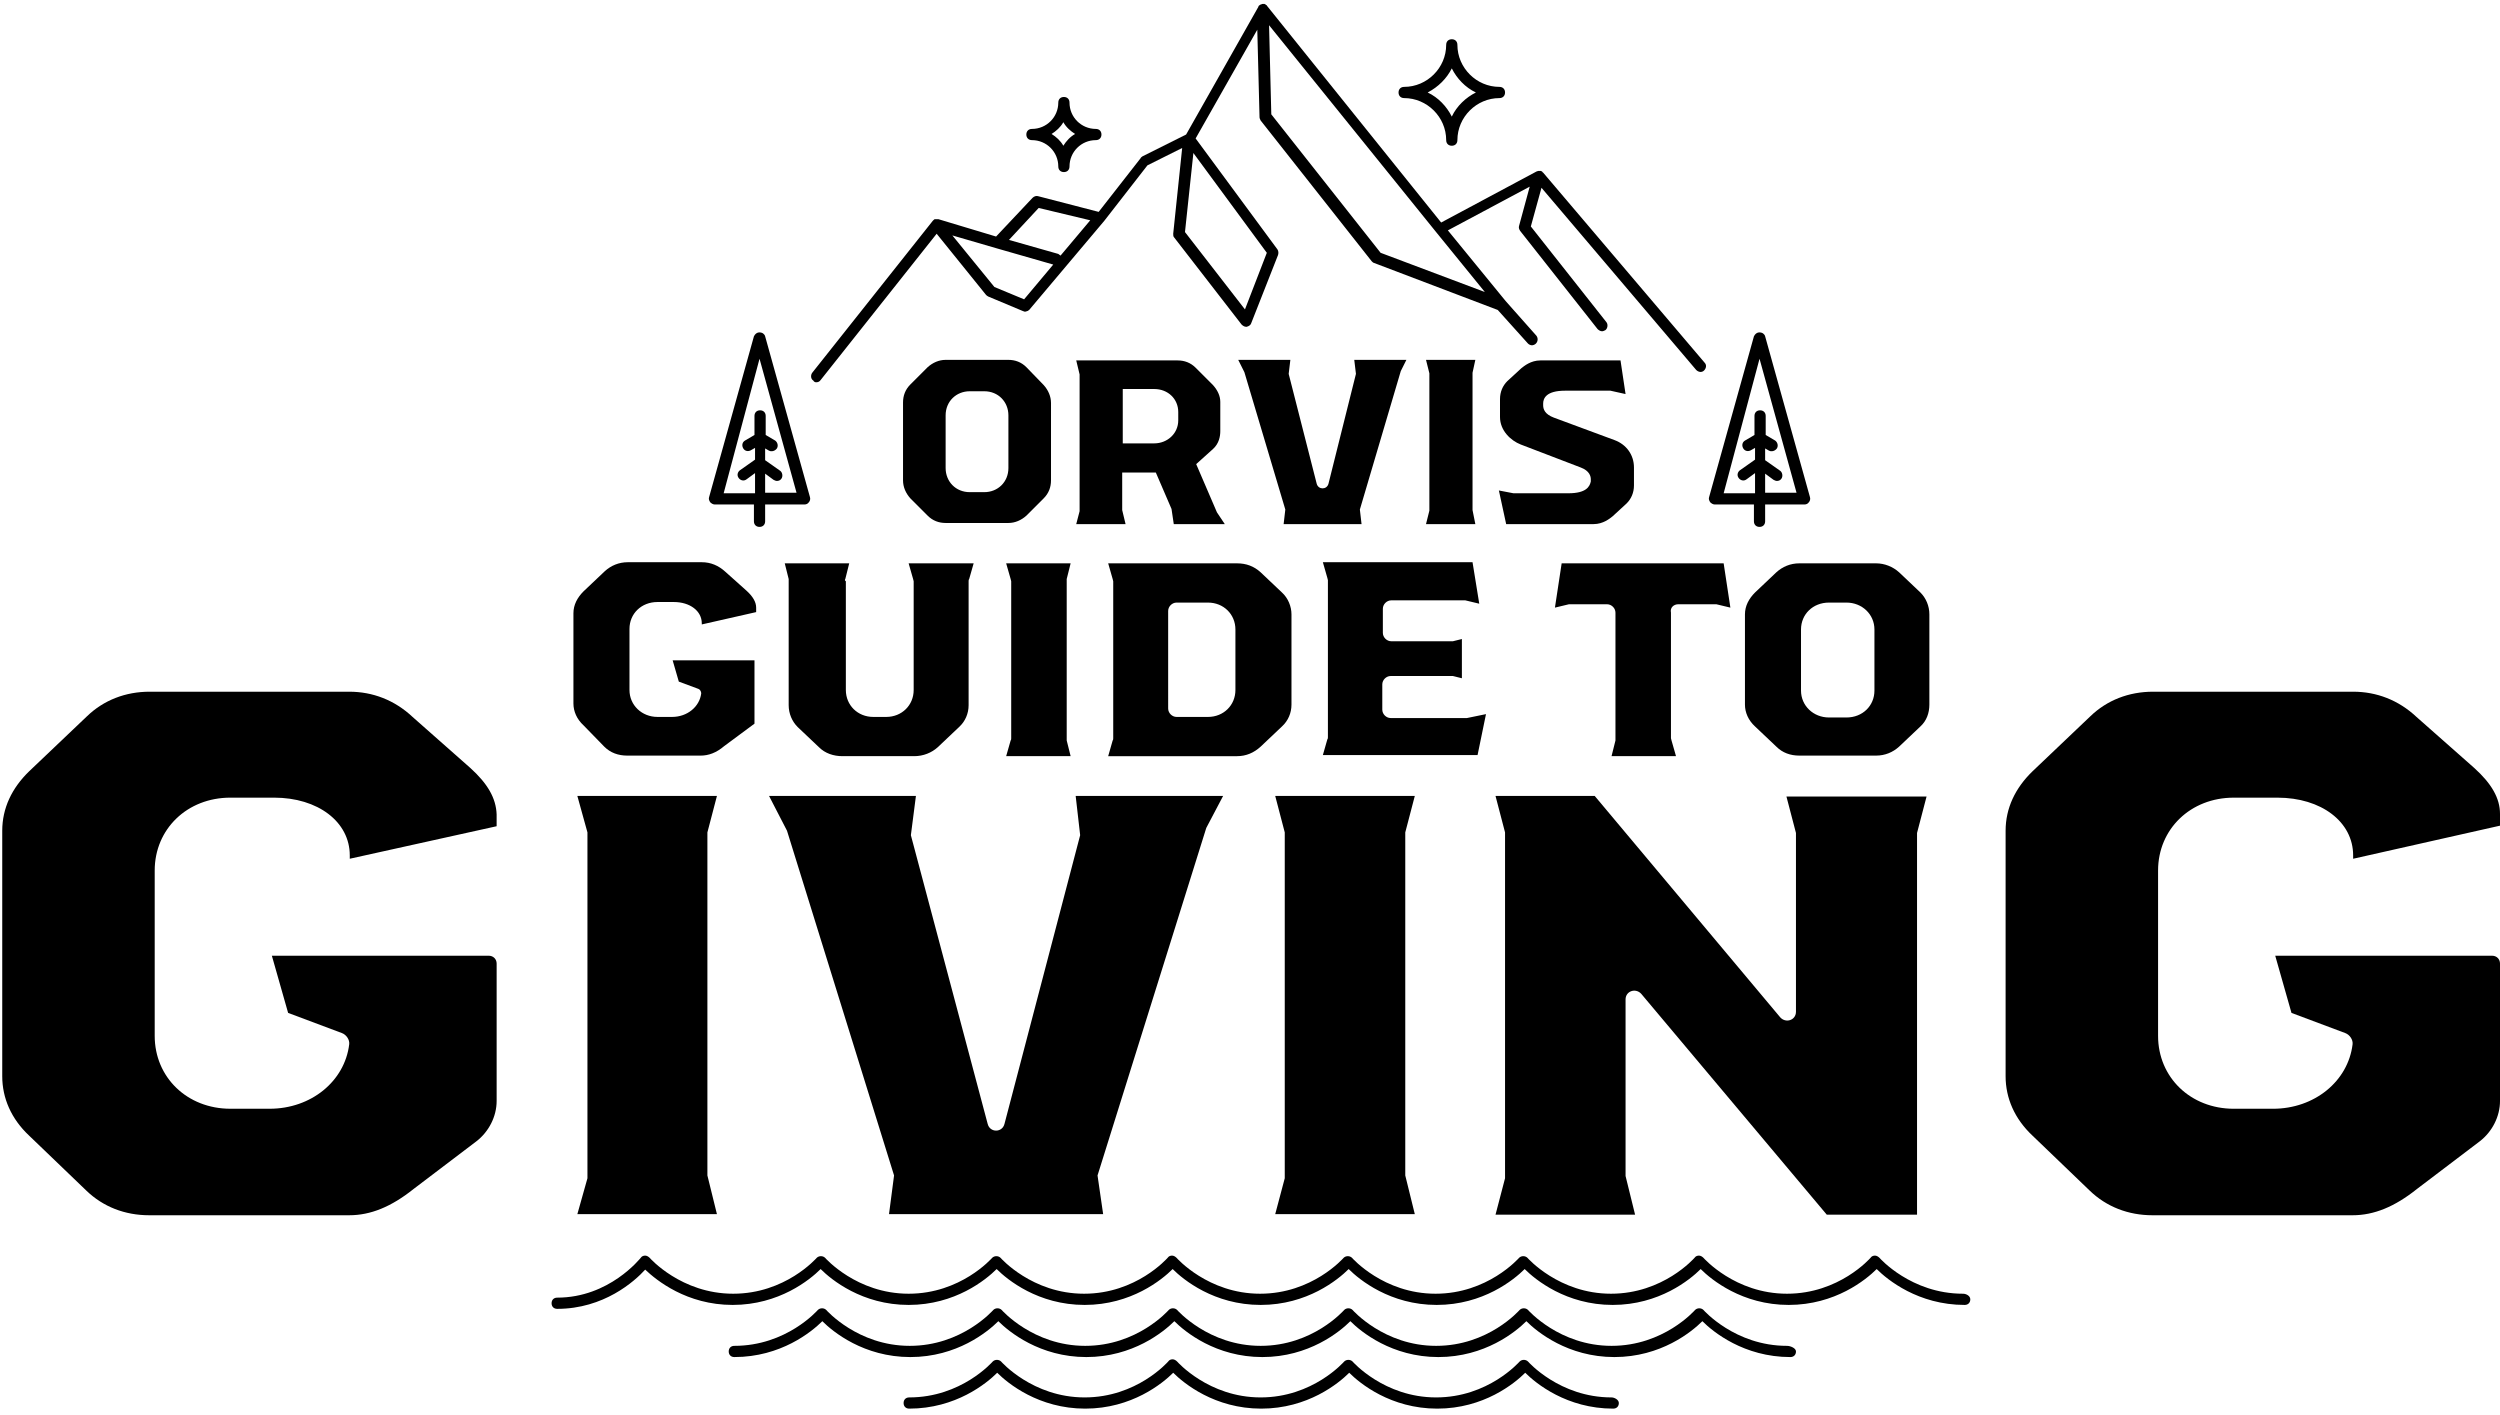 <?xml version="1.0" encoding="utf-8"?>
<!-- Generator: Adobe Illustrator 26.4.1, SVG Export Plug-In . SVG Version: 6.00 Build 0)  -->
<svg version="1.1" id="Layer_1" xmlns="http://www.w3.org/2000/svg" xmlns:xlink="http://www.w3.org/1999/xlink" x="0px" y="0px"
	 viewBox="0 0 446 252.5" style="enable-background:new 0 0 446 252.5;" xml:space="preserve">
<g>
	<path d="M350.2,230.8c-9.3,0-14.9-6.4-14.9-6.4c-0.2-0.2-0.5-0.4-0.8-0.4c0,0,0,0,0,0c-0.3,0-0.6,0.1-0.8,0.4
		c-0.1,0.1-5.6,6.4-14.9,6.4c-9.3,0-14.9-6.4-14.9-6.4c-0.2-0.2-0.5-0.4-0.8-0.4c0,0,0,0,0,0c-0.3,0-0.6,0.1-0.8,0.4
		c-0.1,0.1-5.6,6.4-14.9,6.4c-9.3,0-14.9-6.4-14.9-6.4c-0.4-0.4-1.1-0.4-1.5,0c-0.1,0.1-5.6,6.4-14.9,6.4c-9.3,0-14.9-6.4-14.9-6.4
		c-0.4-0.4-1.1-0.4-1.5,0c-0.1,0.1-5.6,6.4-14.9,6.4c-9.3,0-14.9-6.4-14.9-6.4c-0.2-0.2-0.5-0.4-0.8-0.4c0,0,0,0,0,0
		c-0.3,0-0.6,0.1-0.8,0.4c-0.1,0.1-5.6,6.4-14.9,6.4c-9.3,0-14.9-6.4-14.9-6.4c-0.4-0.4-1.1-0.4-1.5,0c-0.1,0.1-5.6,6.4-14.9,6.4
		s-14.9-6.4-14.9-6.4c-0.4-0.4-1.1-0.4-1.5,0c-0.1,0.1-5.6,6.4-14.9,6.4c-9.3,0-14.9-6.4-14.9-6.4c-0.2-0.2-0.5-0.4-0.8-0.4
		c-0.3,0-0.6,0.1-0.8,0.4c-0.1,0.1-5.6,7.1-14.9,7.1c-0.6,0-1,0.4-1,1s0.4,1,1,1c8.3,0,13.8-4.9,15.7-7c2,1.9,7.4,6.3,15.6,6.3
		c8.3,0,13.8-4.5,15.7-6.4c1.9,1.9,7.4,6.4,15.7,6.4c8.3,0,13.8-4.5,15.7-6.4c1.9,1.9,7.4,6.4,15.7,6.4s13.8-4.5,15.7-6.4
		c1.9,1.9,7.4,6.4,15.7,6.4c8.3,0,13.8-4.5,15.7-6.4c1.9,1.9,7.4,6.4,15.7,6.4c8.3,0,13.8-4.5,15.7-6.4c1.9,1.9,7.4,6.4,15.7,6.4
		s13.8-4.5,15.7-6.4c1.9,1.9,7.4,6.4,15.7,6.4c8.3,0,13.8-4.5,15.7-6.4c1.9,1.9,7.4,6.4,15.7,6.4c0.6,0,1-0.4,1-1
		S350.8,230.8,350.2,230.8z"/>
	<path d="M318.8,240.1c-9.3,0-14.9-6.4-14.9-6.4c-0.4-0.4-1.1-0.4-1.5,0c-0.1,0.1-5.6,6.4-14.9,6.4c-9.3,0-14.9-6.4-14.9-6.4
		c-0.4-0.4-1.1-0.4-1.5,0c-0.1,0.1-5.6,6.4-14.9,6.4c-9.3,0-14.9-6.4-14.9-6.4c-0.4-0.4-1.1-0.4-1.5,0c-0.1,0.1-5.6,6.4-14.9,6.4
		c-9.3,0-14.9-6.4-14.9-6.4c-0.4-0.4-1.1-0.4-1.5,0c-0.1,0.1-5.6,6.4-14.9,6.4c-9.3,0-14.9-6.4-14.9-6.4c-0.4-0.4-1.1-0.4-1.5,0
		c-0.1,0.1-5.6,6.4-14.9,6.4s-14.9-6.4-14.9-6.4c-0.4-0.4-1.1-0.4-1.5,0c-0.1,0.1-5.6,6.4-14.9,6.4c-0.6,0-1,0.4-1,1s0.4,1,1,1
		c8.3,0,13.8-4.5,15.7-6.4c1.9,1.9,7.4,6.4,15.7,6.4c8.3,0,13.8-4.5,15.7-6.4c1.9,1.9,7.4,6.4,15.7,6.4s13.8-4.5,15.7-6.4
		c1.9,1.9,7.4,6.4,15.7,6.4c8.3,0,13.8-4.5,15.7-6.4c1.9,1.9,7.4,6.4,15.7,6.4c8.3,0,13.8-4.5,15.7-6.4c1.9,1.9,7.4,6.4,15.7,6.4
		s13.8-4.5,15.7-6.4c1.9,1.9,7.4,6.4,15.7,6.4c0.6,0,1-0.4,1-1S319.4,240.1,318.8,240.1z"/>
	<path d="M287.5,249.3c-9.3,0-14.9-6.4-14.9-6.4c-0.4-0.4-1.1-0.4-1.5,0c-0.1,0.1-5.6,6.4-14.9,6.4c-9.3,0-14.9-6.4-14.9-6.4
		c-0.4-0.4-1.1-0.4-1.5,0c-0.1,0.1-5.6,6.4-14.9,6.4c-9.3,0-14.9-6.4-14.9-6.4c-0.2-0.2-0.5-0.4-0.8-0.4c0,0,0,0,0,0
		c-0.3,0-0.6,0.1-0.8,0.4c-0.1,0.1-5.6,6.4-14.9,6.4c-9.3,0-14.9-6.4-14.9-6.4c-0.4-0.4-1.1-0.4-1.5,0c-0.1,0.1-5.6,6.4-14.9,6.4
		c-0.6,0-1,0.4-1,1s0.4,1,1,1c8.3,0,13.8-4.5,15.7-6.4c1.9,1.9,7.4,6.4,15.7,6.4s13.8-4.5,15.7-6.4c1.9,1.9,7.4,6.4,15.7,6.4
		c8.3,0,13.8-4.5,15.7-6.4c1.9,1.9,7.4,6.4,15.7,6.4c8.3,0,13.8-4.5,15.7-6.4c1.9,1.9,7.4,6.4,15.7,6.4c0.6,0,1-0.4,1-1
		S288,249.3,287.5,249.3z"/>
	<path d="M250.5,17.5c4.1,0,7.5,3.4,7.5,7.5c0,0.6,0.4,1,1,1s1-0.4,1-1c0-4.1,3.4-7.5,7.5-7.5c0.6,0,1-0.4,1-1s-0.4-1-1-1
		c-4.1,0-7.5-3.4-7.5-7.5c0-0.6-0.4-1-1-1s-1,0.4-1,1c0,4.1-3.4,7.5-7.5,7.5c-0.6,0-1,0.4-1,1S249.9,17.5,250.5,17.5z M259,12.2
		c0.9,1.8,2.4,3.4,4.3,4.3c-1.8,0.9-3.4,2.4-4.3,4.3c-0.9-1.8-2.4-3.4-4.3-4.3C256.6,15.5,258.1,14,259,12.2z"/>
	<path d="M184.1,25c2.6,0,4.7,2.1,4.7,4.7c0,0.6,0.4,1,1,1s1-0.4,1-1c0-2.6,2.1-4.7,4.7-4.7c0.6,0,1-0.4,1-1s-0.4-1-1-1
		c-2.6,0-4.7-2.1-4.7-4.7c0-0.6-0.4-1-1-1s-1,0.4-1,1c0,2.6-2.1,4.7-4.7,4.7c-0.6,0-1,0.4-1,1S183.5,25,184.1,25z M189.7,21.8
		c0.5,0.9,1.3,1.6,2.1,2.1c-0.9,0.5-1.6,1.3-2.1,2.1c-0.5-0.9-1.3-1.6-2.1-2.1C188.4,23.4,189.2,22.7,189.7,21.8z"/>
	<path d="M305.9,90h7v3c0,0.6,0.4,1,1,1s1-0.4,1-1v-3h7c0.3,0,0.6-0.1,0.8-0.4c0.2-0.2,0.3-0.6,0.2-0.9l-8-28.7
		c-0.1-0.4-0.5-0.7-1-0.7s-0.8,0.3-1,0.7l-8,28.7c-0.1,0.3,0,0.6,0.2,0.9C305.3,89.8,305.6,90,305.9,90z M313.9,64l6.6,23.9h-5.6
		v-3.4l1.5,1.1c0.2,0.1,0.4,0.2,0.6,0.2c0.3,0,0.6-0.1,0.8-0.4c0.3-0.4,0.2-1.1-0.2-1.4l-2.7-1.9v-2.1l0.7,0.4
		c0.2,0.1,0.3,0.1,0.5,0.1c0.3,0,0.7-0.2,0.9-0.5c0.3-0.5,0.1-1.1-0.3-1.4l-1.7-1v-3.4c0-0.6-0.4-1-1-1s-1,0.4-1,1v3.4l-1.7,1
		c-0.5,0.3-0.6,0.9-0.3,1.4s0.9,0.6,1.4,0.3l0.7-0.4v2.1l-2.7,1.9c-0.4,0.3-0.6,0.9-0.2,1.4c0.3,0.4,0.9,0.6,1.4,0.2l1.5-1.1V88
		h-5.6L313.9,64z"/>
	<path d="M127.5,90h7v3c0,0.6,0.4,1,1,1s1-0.4,1-1v-3h7c0.3,0,0.6-0.1,0.8-0.4c0.2-0.2,0.3-0.6,0.2-0.9l-8-28.7
		c-0.1-0.4-0.5-0.7-1-0.7s-0.8,0.3-1,0.7l-8,28.7c-0.1,0.3,0,0.6,0.2,0.9C126.9,89.8,127.2,90,127.5,90z M135.5,64l6.6,23.9h-5.6
		v-3.4l1.5,1.1c0.2,0.1,0.4,0.2,0.6,0.2c0.3,0,0.6-0.1,0.8-0.4c0.3-0.4,0.2-1.1-0.2-1.4l-2.7-1.9v-2.1l0.7,0.4
		c0.2,0.1,0.3,0.1,0.5,0.1c0.3,0,0.7-0.2,0.9-0.5c0.3-0.5,0.1-1.1-0.3-1.4l-1.7-1v-3.4c0-0.6-0.4-1-1-1s-1,0.4-1,1v3.4l-1.7,1
		c-0.5,0.3-0.6,0.9-0.3,1.4c0.3,0.5,0.9,0.6,1.4,0.3l0.7-0.4v2.1l-2.7,1.9c-0.4,0.3-0.6,0.9-0.2,1.4c0.3,0.4,0.9,0.6,1.4,0.2
		l1.5-1.1V88h-5.6L135.5,64z"/>
	<path d="M145.6,68.2c0.3,0,0.6-0.1,0.8-0.4l20.7-26.1l8.8,10.9c0.1,0.1,0.2,0.2,0.4,0.3l6.2,2.6c0,0,0,0,0,0c0.1,0,0.2,0.1,0.3,0.1
		c0,0,0,0,0,0c0.1,0,0.3,0,0.4-0.1c0,0,0.1,0,0.1,0c0.1-0.1,0.2-0.1,0.3-0.2c0,0,0,0,0,0L197,39.4c0,0,0,0,0,0c0,0,0,0,0,0l7.7-9.9
		l6.2-3.1l-1.6,15.3c0,0.3,0,0.5,0.2,0.7l12,15.5c0.2,0.2,0.5,0.4,0.8,0.4c0,0,0.1,0,0.1,0c0.4-0.1,0.7-0.3,0.8-0.6l4.8-12.2
		c0.1-0.3,0.1-0.7-0.1-1l-14.6-19.8l11-19.4l0.4,15.6c0,0.2,0.1,0.4,0.2,0.6l19.8,25.1c0.1,0.1,0.3,0.3,0.4,0.3l22.1,8.4l5.4,6
		c0.2,0.2,0.5,0.3,0.7,0.3c0.2,0,0.5-0.1,0.7-0.3c0.4-0.4,0.4-1,0.1-1.4l-5.5-6.2l-10.3-12.6l14.6-7.8l-1.9,7
		c-0.1,0.3,0,0.6,0.2,0.9l13.8,17.5c0.2,0.2,0.5,0.4,0.8,0.4c0.2,0,0.4-0.1,0.6-0.2c0.4-0.3,0.5-1,0.2-1.4l-13.5-17.1l1.9-6.9
		l27.6,32.5c0.4,0.4,1,0.5,1.4,0.1c0.4-0.4,0.5-1,0.1-1.4l-28.8-33.9c0,0-0.1,0-0.1-0.1c0,0-0.1-0.1-0.1-0.1c-0.1,0-0.1-0.1-0.2-0.1
		c0,0-0.1,0-0.1,0c0,0,0,0,0,0c-0.1,0-0.2,0-0.3,0c0,0,0,0-0.1,0c-0.1,0-0.2,0.1-0.3,0.1l-17,9.1L226,1c0,0,0,0,0,0
		c0-0.1-0.1-0.1-0.1-0.1c0,0-0.1,0-0.1-0.1c-0.1,0-0.2-0.1-0.2-0.1c-0.1,0-0.2,0-0.3,0c0,0,0,0,0,0c0,0,0,0,0,0c0,0,0,0,0,0
		c-0.1,0-0.2,0-0.3,0.1c0,0,0,0-0.1,0c-0.1,0.1-0.2,0.1-0.3,0.2c0,0,0,0,0,0c-0.1,0.1-0.1,0.1-0.1,0.2l-12.9,22.8l-7.8,3.9
		c-0.1,0.1-0.3,0.2-0.3,0.3l-7.5,9.6L185.2,35c-0.3-0.1-0.7,0-1,0.3l-6.5,6.9l-10.3-3.1c0,0-0.1,0-0.1,0c0,0-0.1,0-0.1,0
		c-0.1,0-0.2,0-0.3,0c0,0,0,0-0.1,0c-0.1,0-0.2,0.1-0.3,0.2c0,0,0,0,0,0c0,0,0,0,0,0c0,0-0.1,0.1-0.1,0.1l-21.5,27.1
		c-0.3,0.4-0.3,1.1,0.2,1.4C145.2,68.1,145.4,68.2,145.6,68.2z M222.1,55.2l-10.7-13.8l1.5-14.1l13.1,17.8L222.1,55.2z M246.3,45.1
		l-19.5-24.7l-0.4-15.9l29.8,36.9c0,0,0,0,0,0s0,0,0,0l8.7,10.7L246.3,45.1z M169.9,42l7.9,2.3c0,0,0,0,0,0c0,0,0,0,0,0l10.1,2.9
		l-5.2,6.2l-5.3-2.2L169.9,42z M185.3,37.1l9.2,2.2l-5.3,6.3c-0.1-0.1-0.3-0.2-0.4-0.3l-8.8-2.5L185.3,37.1z"/>
	<path d="M150.8,103.3l0.7-2.8H140l0.7,2.8c0,0.1,0,0.2,0,0.4v22.1c0,1.5,0.6,2.9,1.6,3.9l3.8,3.6c0,0,0,0,0,0
		c1.1,1.1,2.6,1.6,4.2,1.6h12.8c1.6,0,3.1-0.6,4.2-1.6l3.8-3.6c1.1-1,1.7-2.4,1.7-3.9v-22.1c0-0.1,0-0.3,0.1-0.4l0.8-2.8h-11.6
		l0.8,2.8c0,0.1,0.1,0.3,0.1,0.4v19.4c0,2.7-2.1,4.8-4.9,4.8h-2.3c-2.8,0-4.9-2.1-4.9-4.8v-19.4
		C150.7,103.6,150.7,103.4,150.8,103.3z"/>
	<path d="M224.9,133.2l3.8-3.6c1.1-1,1.7-2.4,1.7-3.9v-16.1c0-1.4-0.6-2.9-1.7-3.9l-3.8-3.6c-1.2-1.1-2.6-1.6-4.2-1.6h-23l0.8,2.8
		c0,0.1,0.1,0.3,0.1,0.4v28c0,0.1,0,0.3-0.1,0.4l-0.8,2.8h23C222.3,134.9,223.7,134.3,224.9,133.2z M220.4,123.1
		c0,2.7-2.1,4.8-4.9,4.8h-5.6c-0.8,0-1.5-0.7-1.5-1.5V109c0-0.8,0.7-1.5,1.5-1.5h5.6c2.8,0,4.9,2.1,4.9,4.8V123.1z"/>
	<path d="M190.3,103.3l0.7-2.8h-11.5l0.8,2.8c0,0.1,0.1,0.3,0.1,0.4v28c0,0.1,0,0.3-0.1,0.4l-0.8,2.8H191l-0.7-2.8
		c0-0.1,0-0.2,0-0.4v-28C190.3,103.6,190.3,103.4,190.3,103.3z"/>
	<path d="M265.1,127.4l-3.4,0.7c-0.1,0-0.2,0-0.3,0h-13.3c-0.8,0-1.5-0.7-1.5-1.5v-4.5c0-0.8,0.7-1.5,1.5-1.5h10.7
		c0.1,0,0.2,0,0.4,0l1.6,0.4v-7l-1.6,0.4c-0.1,0-0.2,0-0.3,0h-10.7c-0.8,0-1.5-0.7-1.5-1.5v-4.3c0-0.8,0.7-1.5,1.5-1.5H261
		c0.1,0,0.2,0,0.4,0l2.5,0.6l-1.2-7.4h-26.7l0.8,2.8c0,0.1,0.1,0.3,0.1,0.4v28c0,0.1,0,0.3-0.1,0.4l-0.8,2.8h27.6L265.1,127.4z"/>
	<path d="M107.8,133.2C107.8,133.3,107.8,133.3,107.8,133.2c1.1,1.1,2.5,1.6,4.1,1.6h13.1c1.4,0,2.8-0.5,4.2-1.7l5.4-4v-4v-4.7v-2.6
		h-10.4H120l1.1,3.8l3.5,1.3c0.3,0.1,0.5,0.5,0.5,0.8c-0.3,2.4-2.5,4.2-5.2,4.2h-2.6c-2.8,0-5-2.1-5-4.8v-10.9c0-2.7,2.1-4.8,5-4.8
		h2.9c2.9,0,5,1.6,5,3.8v0.2l9.7-2.2v-0.8c0-1-0.6-2-1.7-3l-3.8-3.4c-1.2-1.1-2.6-1.7-4.2-1.7H112c-1.6,0-3,0.6-4.1,1.6l-3.8,3.6
		c-1.1,1.1-1.8,2.4-1.8,3.9v16.1c0,1.4,0.6,2.8,1.8,3.9L107.8,133.2z"/>
	<path d="M446,147.3v-2.1c0-2.8-1.5-5.4-4.6-8.2l-10.3-9.1c-3.2-3-7.1-4.5-11.3-4.5h-35.7c-4.3,0-8.2,1.5-11.2,4.4l-10.3,9.8
		c-3.1,3-4.8,6.6-4.8,10.6v43.8c0,3.9,1.6,7.6,4.8,10.6l10.2,9.8c0,0,0,0,0,0c3,2.9,6.9,4.4,11.2,4.4h35.7c3.8,0,7.5-1.5,11.5-4.7
		l11.2-8.5c2.2-1.7,3.6-4.4,3.6-7.2v-5.9v-12.9v-5.7c0-0.8-0.6-1.4-1.4-1.4h-26.8h-11.9l2.9,10.2l9.6,3.6c0.8,0.3,1.4,1.2,1.3,2
		c-0.8,6.6-6.8,11.5-14.2,11.5h-7c-7.7,0-13.5-5.6-13.5-13v-29.5c0-7.4,5.8-13,13.5-13h7.8c7.8,0,13.5,4.3,13.5,10.3v0.6L446,147.3z
		"/>
	<path d="M83.9,137l-10.3-9.1c-3.2-3-7.1-4.5-11.3-4.5H26.7c-4.3,0-8.2,1.5-11.2,4.4l-10.3,9.8c-3.1,3-4.8,6.6-4.8,10.6v43.8
		c0,3.9,1.6,7.6,4.8,10.6l10.2,9.8c0,0,0,0,0,0c3,2.9,6.9,4.4,11.2,4.4h35.7c3.8,0,7.5-1.5,11.5-4.7l11.2-8.5
		c2.2-1.7,3.6-4.4,3.6-7.2v-5.9v-12.9v-5.7c0-0.8-0.6-1.4-1.4-1.4H60.3H48.5l2.9,10.2l9.6,3.6c0.8,0.3,1.4,1.2,1.3,2
		c-0.8,6.6-6.8,11.5-14.2,11.5h-7c-7.7,0-13.5-5.6-13.5-13v-29.5c0-7.4,5.8-13,13.5-13h7.8c7.8,0,13.5,4.3,13.5,10.3v0.6l26.2-5.8
		v-2.1C88.5,142.4,87,139.8,83.9,137z"/>
	<path d="M316.9,102.1l-3.8,3.6c-1.1,1.1-1.8,2.4-1.8,3.9v16.1c0,1.4,0.6,2.8,1.8,3.9l3.8,3.6c0,0,0,0,0,0c1.1,1.1,2.5,1.6,4.1,1.6
		h13.7c1.6,0,3-0.6,4.1-1.6l3.8-3.6c1.1-1,1.6-2.4,1.6-3.9v-16.1c0-1.5-0.6-2.9-1.6-3.9l-3.8-3.6c-1.1-1-2.6-1.6-4.1-1.6H321
		C319.4,100.5,318,101.1,316.9,102.1z M321.3,112.3c0-2.7,2.1-4.8,5-4.8h3.1c2.8,0,5,2.1,5,4.8v10.9c0,2.7-2.1,4.8-5,4.8h-3.1
		c-2.8,0-5-2.1-5-4.8V112.3z"/>
	<path d="M299.4,107.8h6.4c0.1,0,0.2,0,0.4,0l2.5,0.6l-1.2-7.9h-28.9l-1.2,7.9l2.5-0.6c0.1,0,0.2,0,0.4,0h6.4c0.8,0,1.5,0.7,1.5,1.5
		v22.4c0,0.1,0,0.3,0,0.4l-0.7,2.8h11.5l-0.8-2.8c0-0.1-0.1-0.3-0.1-0.4v-22.4C297.9,108.4,298.6,107.8,299.4,107.8z"/>
	<polygon points="127.9,142 103,142 104.8,148.5 104.8,210.2 103,216.6 127.9,216.6 126.2,209.7 126.2,148.5 	"/>
	<path d="M218.2,142h-26.3l0.8,7l-13.5,51.5c-0.4,1.6-2.6,1.6-3,0L162.5,149l0.9-7h-26.2l3.2,6.2l19.1,61.5l-0.9,6.9h38.2l-1-6.9
		l19.4-62L218.2,142z"/>
	<polygon points="252.4,142 227.5,142 229.2,148.5 229.2,210.2 227.5,216.6 252.4,216.6 250.7,209.7 250.7,148.5 	"/>
	<path d="M292.8,177.3l33.1,39.4H342v-68.1l1.7-6.5h-25l1.7,6.5v31.9c0,1.5-1.8,2.1-2.8,1L284.5,142h-17.7l1.7,6.5v61.7l-1.7,6.5
		h24.9l-1.7-6.9v-31.5C290,176.8,291.8,176.2,292.8,177.3z"/>
	<path d="M183.1,65.5c-0.9-0.9-2-1.3-3.2-1.3h-11.2c-1.2,0-2.3,0.5-3.2,1.3l-3.1,3.1c-0.9,0.9-1.3,2-1.3,3.2v13.9
		c0,1.2,0.5,2.3,1.3,3.2l3.1,3.1c0.9,0.9,2,1.3,3.2,1.3h11.2c1.2,0,2.3-0.5,3.2-1.3l3.1-3.1c0.9-0.9,1.3-2,1.3-3.2V71.9
		c0-1.2-0.5-2.3-1.3-3.2L183.1,65.5z M179.9,83.5c0,2.5-1.9,4.3-4.3,4.3h-2.6c-2.5,0-4.3-1.9-4.3-4.3v-9.4c0-2.5,1.9-4.3,4.3-4.3
		h2.6c2.5,0,4.3,1.9,4.3,4.3V83.5z"/>
	<path d="M192,93.5h8.8l-0.6-2.5v-6.7h6l2.8,6.5l0.4,2.7h9.1l-1.4-2.1l-3.7-8.6l3-2.7c1.1-1,1.3-2.3,1.3-3.2v-5.2
		c0-1.1-0.5-2.1-1.3-3l-3.1-3.1c-0.9-0.9-2-1.3-3.2-1.3H192l0.6,2.5v24.4L192,93.5z M200.3,69.4h5.6c2.5,0,4.3,1.8,4.3,4.1V75
		c0,2.3-1.9,4.1-4.3,4.1h-5.6V69.4z"/>
	<path d="M220.9,64.2l1.1,2.2l7.3,24.5l-0.3,2.6h13.9l-0.3-2.6l7.3-24.7l1-2h-9.3l0.3,2.5l-4.9,19.6c-0.3,1.1-1.8,1.1-2.1,0l-5-19.6
		l0.3-2.5H220.9z"/>
	<polygon points="254.4,93.5 263.2,93.5 262.7,91 262.7,66.5 263.2,64.2 254.4,64.2 255,66.6 255,91.1 	"/>
	<path d="M279.8,88l-9.8,0l-2.6-0.5l1.3,6h15.6c1.7,0,2.9-1,3.4-1.4l2.5-2.3c0.8-0.8,1.3-1.9,1.3-3.2v-3.2c0-2.2-1.3-4.1-3.5-4.9
		l-10.8-4c-1.6-0.6-1.9-1.5-1.9-2.2V72c0-0.9,0.5-2.3,3.9-2.3l8.1,0l2.7,0.6l-0.9-6h-14.3c-1.7,0-2.9,1-3.4,1.4l-2.5,2.3
		c-0.8,0.8-1.3,1.9-1.3,3.2v3.2c0,2.4,1.9,4.2,3.7,4.9l10.7,4.1c1.6,0.6,1.8,1.6,1.8,2.1v0.4C283.6,86.8,283,88,279.8,88z"/>
</g>
</svg>

